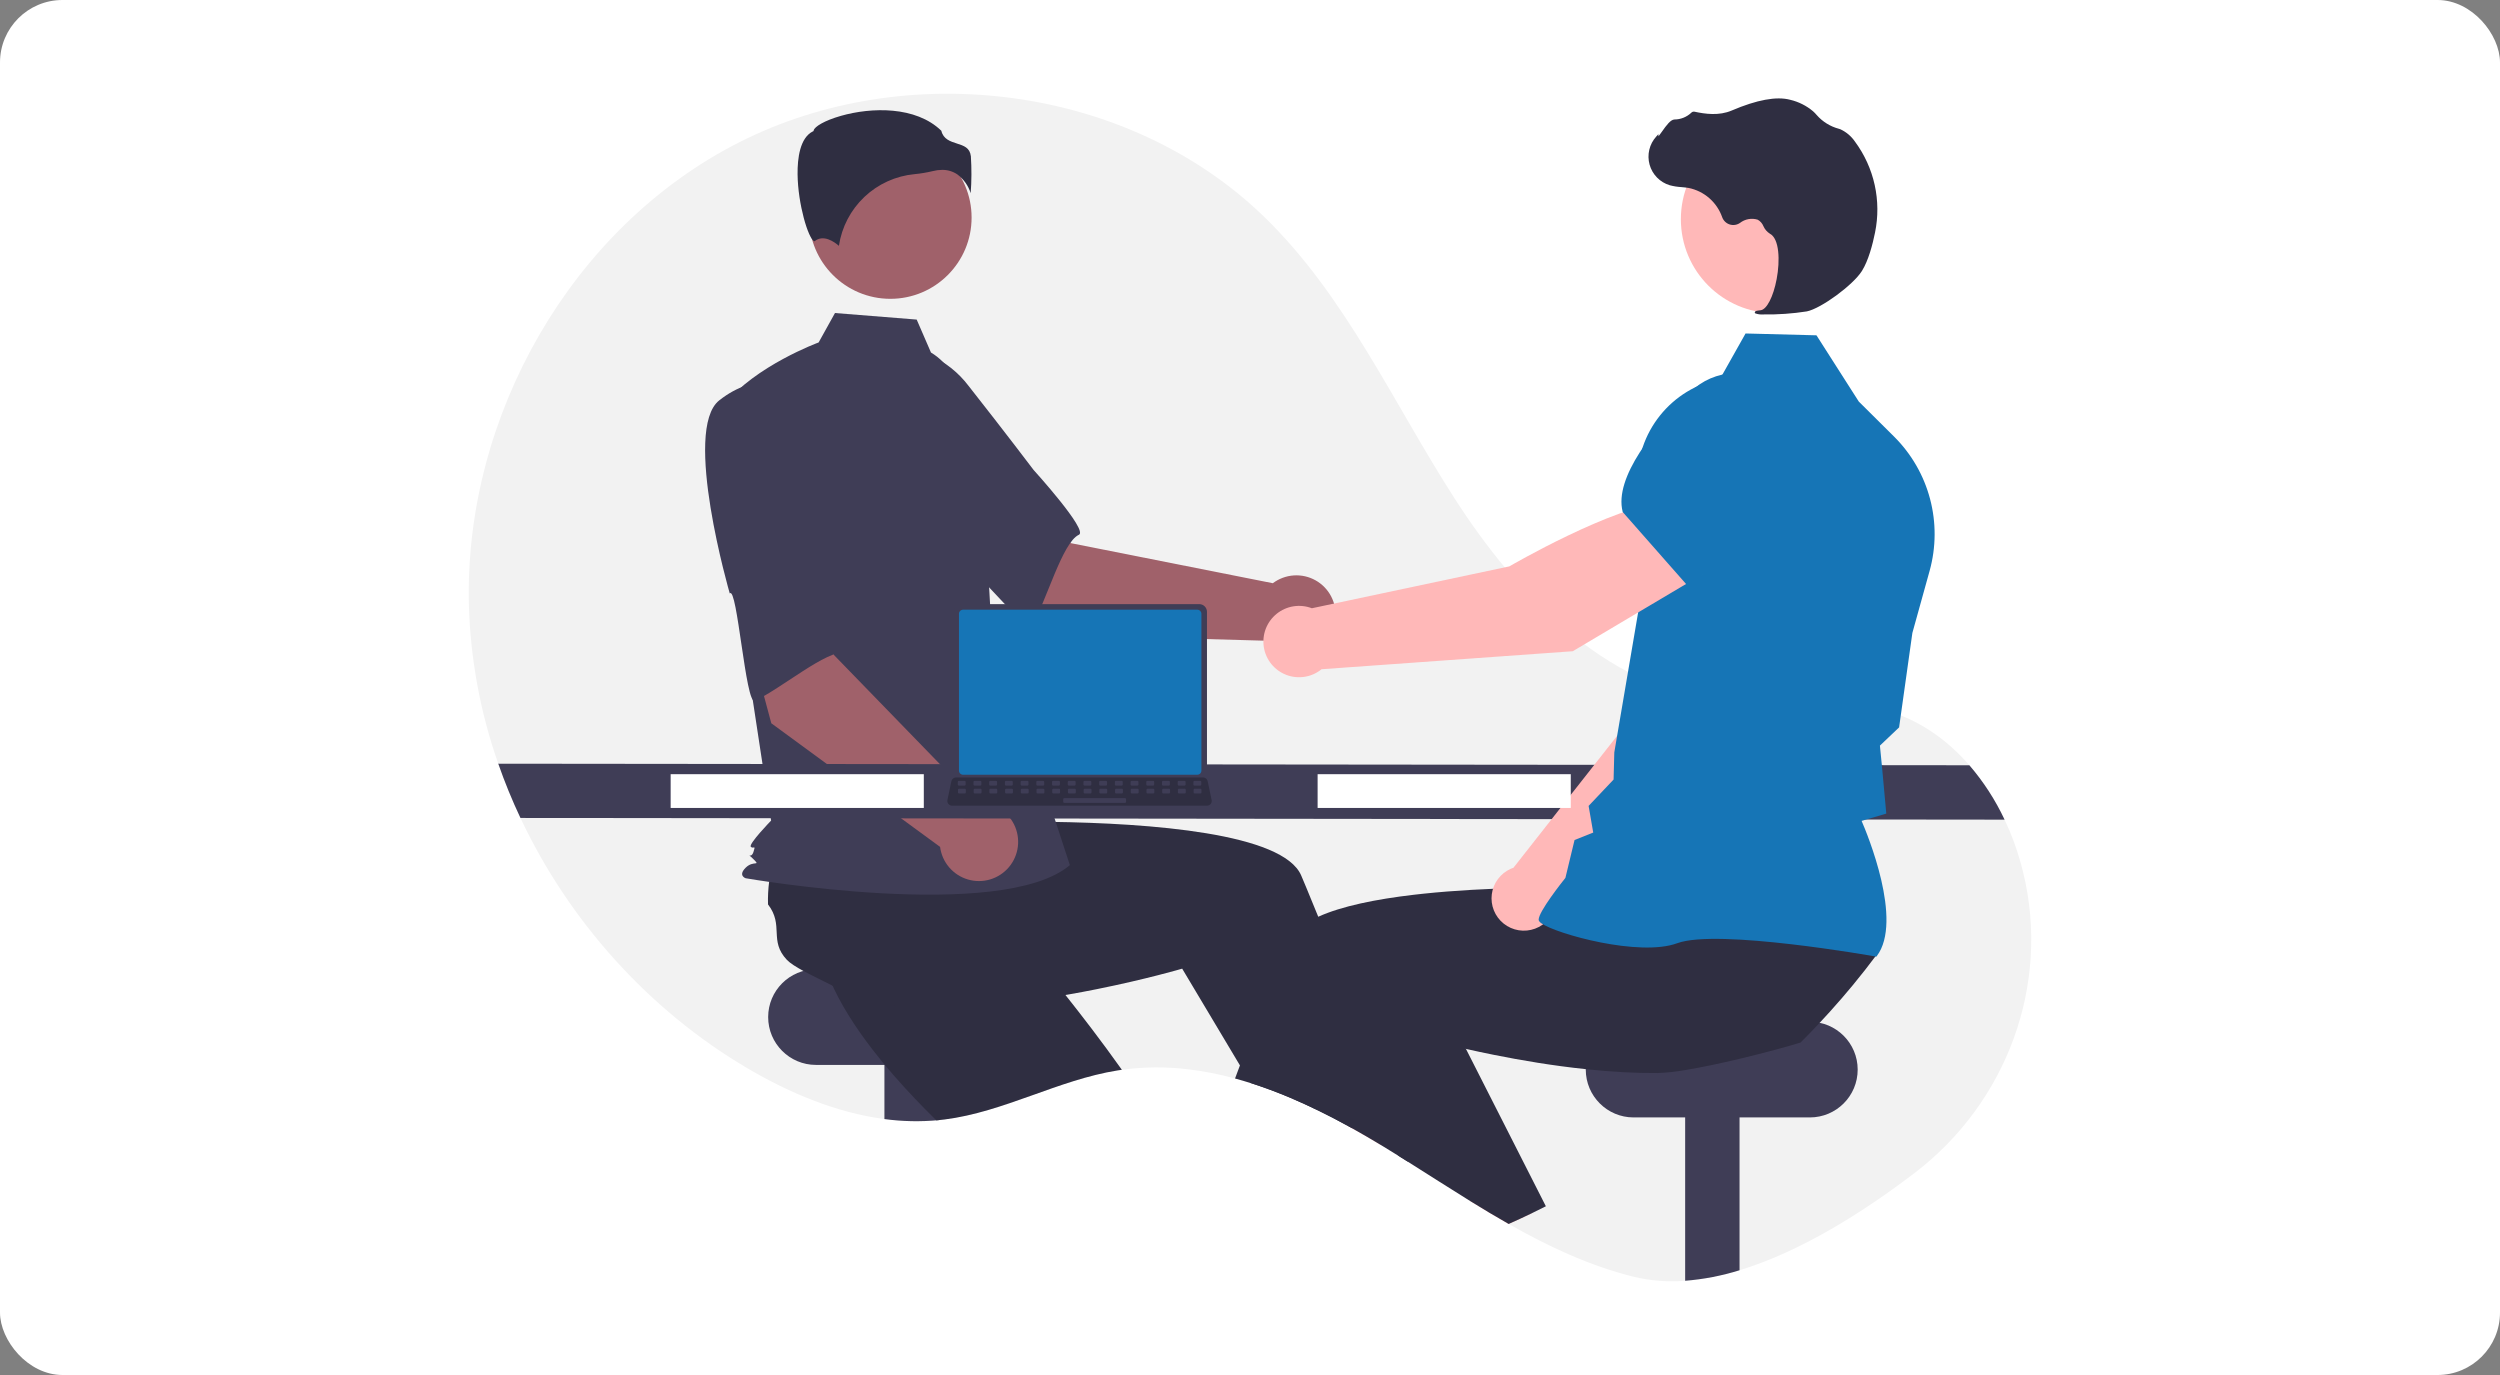 <svg width="400" height="220" viewBox="0 0 400 220" fill="none" xmlns="http://www.w3.org/2000/svg">
<rect x="0" y="0" width="400" height="220" fill="#808080" stroke="none"/>
<rect width="400" height="220" rx="10" fill="white"/>
<g clip-path="url(#clip0_77_61)">
<path d="M306.308 187.7C298.117 193.939 288.138 200.259 278.327 203.239C275.498 204.124 272.58 204.688 269.625 204.923C266.863 205.145 264.084 204.929 261.389 204.283C254.308 202.522 247.74 199.437 241.386 195.832C239.309 194.653 237.257 193.42 235.217 192.159C231.886 190.1 228.589 187.97 225.282 185.89C224.787 185.575 224.295 185.266 223.8 184.96H223.797C222.999 184.458 222.199 183.964 221.397 183.477C221.256 183.39 221.115 183.306 220.971 183.219C219.456 182.301 217.914 181.403 216.347 180.527C216.155 180.422 215.963 180.314 215.771 180.209C212.739 178.527 209.622 177.001 206.434 175.638C204.34 174.756 202.218 173.961 200.076 173.282H200.073C199.254 173.024 198.432 172.781 197.607 172.559C195.133 171.88 192.611 171.387 190.064 171.083C186.553 170.658 183.003 170.686 179.499 171.167C179.262 171.2 179.028 171.233 178.791 171.272C169.31 172.79 160.657 177.91 151.134 179.117C150.825 179.156 150.518 179.192 150.209 179.219C150.077 179.231 149.945 179.246 149.813 179.255C147.046 179.491 144.261 179.423 141.508 179.05C133.818 178.036 126.329 174.888 119.587 170.921C103.826 161.644 91.045 147.386 83.273 130.874C81.939 128.045 80.754 125.147 79.724 122.192C76.844 114 75.257 105.409 75.022 96.728C74.293 66.61 91.405 36.392 118.27 22.77C145.139 9.149 180.483 13.653 202.152 34.58C215.297 47.274 222.903 64.476 232.795 79.844C242.688 95.21 256.748 109.888 274.882 112.127C284.12 113.267 293.788 111.062 302.642 113.931C307.544 115.521 311.727 118.564 315.096 122.442C317.362 125.073 319.257 128.001 320.731 131.145C321.811 133.417 322.688 135.781 323.351 138.209C323.474 138.656 323.588 139.103 323.699 139.551C328.109 157.569 321.061 176.458 306.308 187.7Z" fill="#F2F2F2"/>
<path d="M158.761 155.081H130.557C126.331 155.081 122.906 158.507 122.906 162.734V162.734C122.906 166.96 126.331 170.386 130.557 170.386H158.761C162.986 170.386 166.412 166.96 166.412 162.734C166.412 158.507 162.986 155.081 158.761 155.081Z" fill="#3F3D56"/>
<path d="M150.209 166.485V179.218C147.312 179.499 144.392 179.442 141.508 179.05V166.485H150.209Z" fill="#3F3D56"/>
<path d="M179.499 171.167C179.262 171.2 179.028 171.233 178.791 171.272C169.31 172.79 160.657 177.91 151.134 179.117C150.825 179.156 150.519 179.192 150.21 179.219C150.078 179.231 149.945 179.246 149.813 179.255C147.488 176.977 145.163 174.552 142.979 172.04C141.793 170.681 140.647 169.294 139.57 167.89C136.774 164.264 134.403 160.537 132.837 156.876C132.996 155.12 131.904 151.06 131.382 147.951L131.379 147.948C131.157 146.642 131.037 145.508 131.148 144.779C131.784 140.571 135.22 141.054 136.276 136.931C137.228 136.14 138.243 135.426 139.309 134.797C139.486 134.692 139.666 134.587 139.852 134.482L151.314 126.559L155.694 130.857L162.361 137.399L169.586 144.484L163.453 150.682C163.453 150.682 168.578 156.591 174.57 164.468C176.178 166.584 177.849 168.844 179.499 171.167Z" fill="#2F2E41"/>
<path d="M278.327 166.485V203.239C275.498 204.123 272.58 204.688 269.625 204.922V166.485H278.327Z" fill="#3F3D56"/>
<path d="M289.578 163.484H261.374C257.149 163.484 253.723 166.91 253.723 171.137V171.137C253.723 175.363 257.149 178.789 261.374 178.789H289.578C293.804 178.789 297.229 175.363 297.229 171.137C297.229 166.91 293.804 163.484 289.578 163.484Z" fill="#3F3D56"/>
<path d="M220.971 183.219C219.456 182.3 217.915 181.403 216.347 180.527C216.155 180.422 215.963 180.314 215.771 180.209L216.803 179.768L219.588 178.57L219.615 178.558L219.645 178.66L220.971 183.219Z" fill="#FFB6B6"/>
<path d="M225.283 185.89C224.787 185.575 224.295 185.266 223.8 184.96H223.797C222.999 184.458 222.199 183.964 221.397 183.477C221.256 183.39 221.115 183.306 220.971 183.219C219.456 182.301 217.915 181.403 216.347 180.527C216.155 180.422 215.963 180.314 215.771 180.209C212.739 178.527 209.623 177.001 206.434 175.638C204.34 174.756 202.219 173.961 200.076 173.282H200.073L198.39 170.464L190.814 157.773L189.149 154.985C189.149 154.985 183.469 156.666 175.431 158.277C172.506 158.865 169.271 159.442 165.878 159.928C162.25 160.444 158.446 160.855 154.665 161.053C152.862 161.149 151.065 161.197 149.294 161.182C144.719 161.152 140.323 160.723 136.474 159.703C135.19 158.496 131.319 156.855 128.547 155.351H128.544C127.38 154.721 126.413 154.118 125.906 153.581C122.984 150.489 125.48 148.08 122.882 144.706C122.847 143.469 122.91 142.231 123.071 141.003C123.098 140.799 123.125 140.592 123.158 140.382L123.977 126.469L130.062 125.665L139.321 124.44L149.351 123.114L150.456 131.763C150.456 131.763 158.266 131.367 168.161 131.499C184.054 131.715 205.321 133.299 208.201 140.1C208.471 140.739 208.741 141.384 209.011 142.029C209.653 143.572 210.29 145.123 210.92 146.681C213.203 152.323 215.381 158.019 217.371 163.403C218.607 166.752 219.771 169.981 220.842 173.003C221.703 175.434 222.501 177.733 223.23 179.849C223.896 181.781 224.499 183.561 225.037 185.158C225.121 185.407 225.202 185.653 225.283 185.89Z" fill="#2F2E41"/>
<path d="M169.308 101.594L150.089 85.268L162.593 72.61L171.317 86.902L203.653 93.315C204.626 92.583 205.79 92.15 207.004 92.068C208.218 91.987 209.43 92.26 210.491 92.855C211.553 93.451 212.418 94.342 212.982 95.421C213.546 96.5 213.783 97.719 213.666 98.93C213.549 100.142 213.082 101.293 212.322 102.244C211.561 103.194 210.541 103.903 209.385 104.284C208.23 104.665 206.988 104.701 205.812 104.388C204.636 104.075 203.576 103.426 202.762 102.521L169.308 101.594Z" fill="#A0616A"/>
<path d="M133.104 63.811C130.883 71.038 152.036 88.276 152.036 88.276C152.271 86.541 164.265 101.502 165.081 100.147C167.4 96.296 169.951 86.777 172.629 85.561C174.16 84.865 165.376 75.194 165.376 75.194C165.376 75.194 160.896 69.265 154.98 61.751C153.347 59.595 151.196 57.888 148.726 56.788C146.256 55.688 143.547 55.232 140.853 55.46C140.853 55.46 135.325 56.584 133.104 63.811Z" fill="#3F3D56"/>
<path d="M142.456 47.812C149.636 47.812 155.455 41.991 155.455 34.81C155.455 27.629 149.636 21.808 142.456 21.808C135.277 21.808 129.458 27.629 129.458 34.81C129.458 41.991 135.277 47.812 142.456 47.812Z" fill="#A0616A"/>
<path d="M148.956 56.405C151.757 58.07 153.432 61.13 154.393 64.243C156.174 70.007 157.246 75.967 157.585 81.99L158.601 100.024L171.18 138.421C160.278 147.648 119.298 140.518 119.298 140.518C119.298 140.518 118.04 140.099 119.298 138.841C120.555 137.582 121.78 138.697 120.522 137.439C119.264 136.181 120.131 137.582 120.551 136.324C120.97 135.066 120.551 135.905 120.131 135.485C119.712 135.066 123.378 131.291 123.378 131.291L120.023 109.251L115.83 64.793C120.862 58.502 130.981 54.793 130.981 54.793L133.596 50.085L146.67 51.132L148.956 56.405Z" fill="#3F3D56"/>
<path d="M153.172 27.902C154.183 28.656 154.931 29.708 155.312 30.909C155.459 28.946 155.468 26.974 155.34 25.009C155.187 23.629 154.215 23.318 153.09 22.958C152.073 22.633 150.924 22.266 150.615 20.925C146.529 16.949 139.416 17.15 134.548 18.537C131.869 19.3 130.328 20.28 130.19 20.855L130.161 20.973L130.052 21.027C127.988 22.06 127.586 25.321 127.612 27.874C127.663 32.686 129.323 38.15 130.259 38.594C130.309 38.617 130.321 38.608 130.342 38.59C131.751 37.464 133.47 38.676 134.225 39.334C134.671 36.344 136.105 33.59 138.3 31.51C140.494 29.431 143.322 28.148 146.331 27.864C147.314 27.77 148.288 27.606 149.248 27.375C149.735 27.249 150.236 27.183 150.739 27.18C151.605 27.166 152.454 27.419 153.172 27.902Z" fill="#2F2E41"/>
<path d="M136.793 121.183L132.817 119.146C132.603 118.994 132.452 118.77 132.39 118.516C132.328 118.262 132.36 117.994 132.479 117.761C132.598 117.528 132.797 117.346 133.04 117.248C133.282 117.149 133.552 117.142 133.8 117.226L137.776 119.263C137.989 119.415 138.14 119.638 138.202 119.892C138.264 120.147 138.233 120.415 138.113 120.647C137.994 120.88 137.795 121.063 137.553 121.161C137.31 121.259 137.041 121.267 136.793 121.183Z" fill="#1675B6"/>
<path d="M123.41 115.726L116.869 91.368L134.349 88.059L133.409 104.777L156.376 128.431C157.592 128.381 158.796 128.687 159.842 129.309C160.887 129.932 161.729 130.846 162.264 131.939C162.799 133.032 163.005 134.258 162.856 135.466C162.707 136.674 162.21 137.812 161.425 138.743C160.641 139.673 159.602 140.355 158.437 140.705C157.271 141.055 156.029 141.059 154.862 140.715C153.694 140.372 152.652 139.696 151.862 138.77C151.072 137.844 150.569 136.708 150.413 135.501L123.41 115.726Z" fill="#A0616A"/>
<path d="M115.08 64.058C109.147 68.744 116.762 94.95 116.762 94.95C117.941 93.656 119.312 112.784 120.753 112.132C124.849 110.281 132.356 103.898 135.25 104.418C136.905 104.716 135.171 91.766 135.171 91.766C135.171 91.766 134.852 84.341 134.253 74.796C134.134 72.094 133.333 69.466 131.925 67.157C130.517 64.849 128.548 62.934 126.201 61.591C126.201 61.591 121.014 59.373 115.08 64.058Z" fill="#3F3D56"/>
<path d="M320.731 131.145L83.274 130.874C81.939 128.045 80.754 125.147 79.724 122.192L315.097 122.441C317.362 125.073 319.258 128.001 320.731 131.145Z" fill="#3F3D56"/>
<path d="M245.1 194.113C243.873 194.707 242.635 195.28 241.386 195.832C239.309 194.653 237.257 193.42 235.217 192.159L242.784 188.834L245.1 194.113Z" fill="#FFB6B6"/>
<path d="M300.271 152.758C299.041 154.409 297.772 156.027 296.464 157.611C295.258 159.073 294.02 160.506 292.749 161.912C292.224 162.494 291.693 163.073 291.15 163.646C290.151 164.718 289.13 165.771 288.087 166.806C286.209 167.398 282.404 168.439 278.326 169.411C275.359 170.117 272.248 170.786 269.625 171.212C268.157 171.475 266.672 171.634 265.182 171.686C263.411 171.701 261.614 171.653 259.811 171.557C257.777 171.449 255.739 171.281 253.726 171.065C248.49 170.516 243.42 169.66 239.045 168.781C237.443 168.463 235.937 168.139 234.551 167.824C231.925 167.233 229.729 166.68 228.139 166.26C226.348 165.792 225.327 165.489 225.327 165.489L220.842 173.004L218.513 176.902L216.803 179.768L216.347 180.527C216.155 180.422 215.963 180.314 215.771 180.209C212.739 178.527 209.622 177.001 206.434 175.638C204.34 174.756 202.218 173.961 200.076 173.283H200.073C199.254 173.025 198.432 172.781 197.607 172.559C197.865 171.866 198.126 171.168 198.39 170.465C198.882 169.153 199.384 167.83 199.896 166.494C201.003 163.601 202.149 160.666 203.328 157.746C204.295 155.348 205.279 152.959 206.275 150.604C206.734 149.517 207.667 148.563 208.972 147.726C209.596 147.332 210.247 146.983 210.92 146.681C214.655 144.98 220.158 143.872 226.222 143.161C226.723 143.104 227.227 143.047 227.734 142.993C232.753 142.465 238.079 142.192 243.06 142.066C245.553 142.003 247.959 141.979 250.198 141.976C250.921 141.976 251.624 141.978 252.307 141.982H252.31C254.155 141.991 255.853 142.018 257.348 142.048C257.639 142.054 257.921 142.063 258.197 142.069H258.2C258.386 142.072 258.569 142.078 258.749 142.081C262.016 142.165 264.021 142.267 264.021 142.267L264.798 136.169L264.957 134.938L265.107 133.768V133.765L265.125 133.618L265.248 133.615L267.408 133.573L285.566 133.219L295.486 133.023L293.914 139.764L291.318 150.886C291.582 152.644 300.361 151.267 300.271 152.758Z" fill="#2F2E41"/>
<path d="M247.339 193.003C246.597 193.381 245.85 193.753 245.1 194.113C243.873 194.707 242.635 195.28 241.386 195.832C239.309 194.653 237.257 193.42 235.217 192.159C231.886 190.1 228.589 187.97 225.283 185.89C224.788 185.575 224.295 185.266 223.8 184.96H223.797C222.435 182.937 221.046 180.83 219.645 178.66C219.624 178.63 219.606 178.6 219.588 178.57C219.228 178.018 218.87 177.462 218.514 176.902C216.272 173.391 214.019 169.729 211.832 165.99L217.371 163.403L227.668 158.595L229.444 157.767L234.551 167.824L239.105 176.794L240.12 178.789L247.339 193.003Z" fill="#2F2E41"/>
<path d="M248.89 144.721L275.144 119.397L282.421 98.788L271.687 94.12C266.174 99.402 260.215 115.855 260.215 115.855L242.149 138.844C242.008 138.893 241.867 138.944 241.729 139.005C240.915 139.364 240.208 139.927 239.675 140.639C239.142 141.351 238.802 142.189 238.688 143.071C238.573 143.953 238.688 144.85 239.022 145.675C239.355 146.499 239.895 147.224 240.59 147.779C241.285 148.334 242.112 148.7 242.99 148.842C243.868 148.984 244.767 148.897 245.602 148.589C246.436 148.282 247.178 147.764 247.754 147.086C248.33 146.409 248.721 145.594 248.89 144.721Z" fill="#FFB8B8"/>
<path d="M268.667 96.421L282.282 100.744L282.333 100.736C287.4 99.887 291.605 91.609 294.24 84.814C295.107 82.573 295.091 80.086 294.195 77.856C293.299 75.626 291.59 73.82 289.413 72.802C287.802 72.062 286.017 71.788 284.258 72.01C282.5 72.232 280.839 72.941 279.462 74.058L272.471 79.772L268.667 96.421Z" fill="#1675B6"/>
<path d="M300.217 153.062L300.296 152.957C304.544 147.322 298.734 133.368 297.856 131.344L301.806 130.174L301.117 122.652L300.786 119.298L303.857 116.381L303.867 116.307L305.979 101.274L308.742 91.324C309.784 87.562 309.806 83.592 308.806 79.819C307.806 76.046 305.821 72.608 303.053 69.856L297.404 64.246L290.636 53.65L279.289 53.357L275.209 60.608C271.414 61.382 268.011 63.464 265.593 66.49C263.175 69.516 261.895 73.294 261.976 77.167L262.36 96.469L258.289 120.383L258.174 124.727L254.178 128.945L254.917 133.21L251.928 134.401L250.465 140.46C249.906 141.159 246.217 145.823 246.184 147.123C246.179 147.318 246.318 147.511 246.622 147.728C249.009 149.437 262.355 153.139 268.361 150.913C274.759 148.544 299.834 152.994 300.087 153.039L300.217 153.062Z" fill="#1675B6"/>
<path d="M283.972 50.109C292.274 50.109 299.005 43.377 299.005 35.072C299.005 26.768 292.274 20.036 283.972 20.036C275.669 20.036 268.939 26.768 268.939 35.072C268.939 43.377 275.669 50.109 283.972 50.109Z" fill="#FFB8B8"/>
<path d="M282.138 50.31C284.466 50.347 286.793 50.184 289.093 49.824C291.373 49.36 296.474 45.622 297.896 43.372C298.952 41.7 299.628 39.09 300.008 37.195C300.521 34.687 300.502 32.099 299.951 29.599C299.4 27.099 298.331 24.742 296.812 22.682C296.228 21.82 295.422 21.133 294.48 20.691C294.396 20.659 294.31 20.63 294.223 20.605C292.85 20.243 291.615 19.48 290.679 18.411C290.498 18.195 290.301 17.993 290.09 17.805C289.032 16.912 287.777 16.282 286.429 15.966C284.252 15.383 281.102 15.962 277.067 17.687C275.039 18.553 272.822 18.24 271.116 17.87C271.021 17.851 270.922 17.858 270.83 17.89C270.738 17.921 270.655 17.976 270.591 18.05C269.865 18.731 268.909 19.113 267.913 19.117C267.303 19.144 266.664 19.988 265.891 21.09C265.715 21.34 265.51 21.631 265.363 21.809L265.343 21.468L264.998 21.848C264.456 22.446 264.074 23.171 263.888 23.956C263.701 24.741 263.716 25.561 263.932 26.338C264.147 27.116 264.556 27.826 265.12 28.404C265.684 28.981 266.384 29.406 267.157 29.639C267.77 29.802 268.398 29.902 269.032 29.938C269.416 29.973 269.813 30.008 270.193 30.074C271.414 30.324 272.55 30.887 273.489 31.707C274.427 32.527 275.138 33.577 275.55 34.753C275.647 35.025 275.806 35.271 276.014 35.472C276.221 35.673 276.472 35.823 276.747 35.912C277.022 36 277.314 36.024 277.599 35.982C277.885 35.94 278.157 35.833 278.395 35.668C278.791 35.36 279.256 35.151 279.751 35.062C280.245 34.971 280.753 35.002 281.233 35.151C281.648 35.382 281.97 35.748 282.147 36.188C282.362 36.679 282.718 37.094 283.169 37.382C284.715 38.178 284.821 41.708 284.266 44.651C283.731 47.487 282.674 49.539 281.695 49.64C280.941 49.718 280.855 49.772 280.8 49.905L280.752 50.025L280.836 50.136C281.253 50.287 281.696 50.346 282.138 50.31Z" fill="#2F2E41"/>
<path d="M272.4 91.875L266.604 80.316C258.191 80.891 241.492 90.621 241.492 90.621L209.898 97.321C208.962 96.961 207.948 96.855 206.958 97.011C205.967 97.168 205.036 97.583 204.257 98.215C203.478 98.846 202.879 99.672 202.52 100.608C202.162 101.545 202.056 102.559 202.214 103.55C202.372 104.54 202.788 105.471 203.42 106.25C204.052 107.028 204.878 107.626 205.815 107.984C206.752 108.342 207.766 108.446 208.756 108.287C209.746 108.128 210.677 107.71 211.455 107.077L251.644 104.196L272.4 91.875Z" fill="#FFB8B8"/>
<path d="M270.062 93.773L285.201 82.521L287.867 72.909C288.384 71.021 288.362 69.025 287.804 67.148C287.246 65.271 286.175 63.587 284.71 62.287C282.714 60.539 280.127 59.614 277.475 59.699C274.822 59.785 272.301 60.875 270.421 62.748C264.724 68.436 258.227 76.37 259.623 81.872L259.637 81.928L270.062 93.773Z" fill="#1675B6"/>
<path d="M251.323 123.87H210.818V129.272H251.323V123.87Z" fill="white"/>
<path d="M147.809 123.87H107.304V129.272H147.809V123.87Z" fill="white"/>
<path d="M152.539 97.892V123.613C152.539 123.941 152.67 124.255 152.901 124.487C153.133 124.718 153.447 124.849 153.775 124.849H191.881C192.209 124.849 192.523 124.718 192.755 124.487C192.987 124.255 193.117 123.941 193.117 123.613V97.892C193.116 97.565 192.986 97.251 192.754 97.02C192.523 96.788 192.209 96.658 191.881 96.658H153.775C153.448 96.658 153.134 96.788 152.902 97.02C152.67 97.251 152.54 97.565 152.539 97.892Z" fill="#3F3D56"/>
<path d="M153.433 98.212V123.295C153.433 123.47 153.503 123.638 153.627 123.762C153.75 123.886 153.918 123.956 154.093 123.956H191.564C191.739 123.956 191.907 123.886 192.031 123.762C192.155 123.638 192.224 123.47 192.225 123.295V98.212C192.225 98.037 192.155 97.869 192.031 97.745C191.907 97.621 191.739 97.551 191.564 97.55H154.093C153.918 97.551 153.75 97.621 153.626 97.745C153.502 97.869 153.433 98.037 153.433 98.212Z" fill="#1675B6"/>
<path d="M151.742 128.628C151.812 128.716 151.901 128.787 152.002 128.835C152.103 128.883 152.213 128.908 152.325 128.908H193.128C193.24 128.907 193.35 128.882 193.451 128.834C193.551 128.786 193.64 128.716 193.71 128.63C193.781 128.543 193.831 128.442 193.857 128.333C193.883 128.225 193.885 128.112 193.862 128.003L193.229 124.993C193.203 124.871 193.146 124.756 193.064 124.661C192.983 124.566 192.878 124.492 192.761 124.448C192.676 124.414 192.586 124.397 192.495 124.397H152.956C152.865 124.397 152.774 124.414 152.69 124.448C152.572 124.492 152.468 124.566 152.387 124.661C152.305 124.756 152.248 124.871 152.222 124.993L151.589 128.003C151.566 128.112 151.568 128.225 151.595 128.333C151.621 128.441 151.672 128.542 151.742 128.628Z" fill="#2F2E41"/>
<path d="M191.095 125.694H192.059C192.14 125.694 192.205 125.628 192.205 125.547V125.086C192.205 125.005 192.14 124.94 192.059 124.94H191.095C191.014 124.94 190.948 125.005 190.948 125.086V125.547C190.948 125.628 191.014 125.694 191.095 125.694Z" fill="#3F3D56"/>
<path d="M188.581 125.694H189.545C189.626 125.694 189.692 125.628 189.692 125.547V125.086C189.692 125.005 189.626 124.94 189.545 124.94H188.581C188.501 124.94 188.435 125.005 188.435 125.086V125.547C188.435 125.628 188.501 125.694 188.581 125.694Z" fill="#3F3D56"/>
<path d="M186.068 125.694H187.032C187.113 125.694 187.178 125.628 187.178 125.547V125.086C187.178 125.005 187.113 124.94 187.032 124.94H186.068C185.987 124.94 185.922 125.005 185.922 125.086V125.547C185.922 125.628 185.987 125.694 186.068 125.694Z" fill="#3F3D56"/>
<path d="M183.554 125.694H184.518C184.599 125.694 184.665 125.628 184.665 125.547V125.086C184.665 125.005 184.599 124.94 184.518 124.94H183.554C183.473 124.94 183.408 125.005 183.408 125.086V125.547C183.408 125.628 183.473 125.694 183.554 125.694Z" fill="#3F3D56"/>
<path d="M181.041 125.694H182.005C182.086 125.694 182.151 125.628 182.151 125.547V125.086C182.151 125.005 182.086 124.94 182.005 124.94H181.041C180.96 124.94 180.894 125.005 180.894 125.086V125.547C180.894 125.628 180.96 125.694 181.041 125.694Z" fill="#3F3D56"/>
<path d="M178.527 125.694H179.491C179.572 125.694 179.638 125.628 179.638 125.547V125.086C179.638 125.005 179.572 124.94 179.491 124.94H178.527C178.447 124.94 178.381 125.005 178.381 125.086V125.547C178.381 125.628 178.447 125.694 178.527 125.694Z" fill="#3F3D56"/>
<path d="M176.014 125.694H176.978C177.059 125.694 177.125 125.628 177.125 125.547V125.086C177.125 125.005 177.059 124.94 176.978 124.94H176.014C175.933 124.94 175.868 125.005 175.868 125.086V125.547C175.868 125.628 175.933 125.694 176.014 125.694Z" fill="#3F3D56"/>
<path d="M173.501 125.694H174.464C174.545 125.694 174.611 125.628 174.611 125.547V125.086C174.611 125.005 174.545 124.94 174.464 124.94H173.501C173.42 124.94 173.354 125.005 173.354 125.086V125.547C173.354 125.628 173.42 125.694 173.501 125.694Z" fill="#3F3D56"/>
<path d="M170.987 125.694H171.951C172.032 125.694 172.097 125.628 172.097 125.547V125.086C172.097 125.005 172.032 124.94 171.951 124.94H170.987C170.906 124.94 170.841 125.005 170.841 125.086V125.547C170.841 125.628 170.906 125.694 170.987 125.694Z" fill="#3F3D56"/>
<path d="M168.474 125.694H169.438C169.518 125.694 169.584 125.628 169.584 125.547V125.086C169.584 125.005 169.518 124.94 169.438 124.94H168.474C168.393 124.94 168.327 125.005 168.327 125.086V125.547C168.327 125.628 168.393 125.694 168.474 125.694Z" fill="#3F3D56"/>
<path d="M165.96 125.694H166.924C167.005 125.694 167.071 125.628 167.071 125.547V125.086C167.071 125.005 167.005 124.94 166.924 124.94H165.96C165.879 124.94 165.814 125.005 165.814 125.086V125.547C165.814 125.628 165.879 125.694 165.96 125.694Z" fill="#3F3D56"/>
<path d="M163.447 125.694H164.411C164.492 125.694 164.557 125.628 164.557 125.547V125.086C164.557 125.005 164.492 124.94 164.411 124.94H163.447C163.366 124.94 163.3 125.005 163.3 125.086V125.547C163.3 125.628 163.366 125.694 163.447 125.694Z" fill="#3F3D56"/>
<path d="M160.933 125.694H161.897C161.978 125.694 162.044 125.628 162.044 125.547V125.086C162.044 125.005 161.978 124.94 161.897 124.94H160.933C160.853 124.94 160.787 125.005 160.787 125.086V125.547C160.787 125.628 160.853 125.694 160.933 125.694Z" fill="#3F3D56"/>
<path d="M158.42 125.694H159.384C159.465 125.694 159.53 125.628 159.53 125.547V125.086C159.53 125.005 159.465 124.94 159.384 124.94H158.42C158.339 124.94 158.274 125.005 158.274 125.086V125.547C158.274 125.628 158.339 125.694 158.42 125.694Z" fill="#3F3D56"/>
<path d="M155.907 125.694H156.87C156.951 125.694 157.017 125.628 157.017 125.547V125.086C157.017 125.005 156.951 124.94 156.87 124.94H155.907C155.826 124.94 155.76 125.005 155.76 125.086V125.547C155.76 125.628 155.826 125.694 155.907 125.694Z" fill="#3F3D56"/>
<path d="M153.393 125.694H154.357C154.438 125.694 154.503 125.628 154.503 125.547V125.086C154.503 125.005 154.438 124.94 154.357 124.94H153.393C153.312 124.94 153.247 125.005 153.247 125.086V125.547C153.247 125.628 153.312 125.694 153.393 125.694Z" fill="#3F3D56"/>
<path d="M191.124 126.951H192.088C192.169 126.951 192.235 126.885 192.235 126.804V126.343C192.235 126.262 192.169 126.196 192.088 126.196H191.124C191.043 126.196 190.978 126.262 190.978 126.343V126.804C190.978 126.885 191.043 126.951 191.124 126.951Z" fill="#3F3D56"/>
<path d="M188.611 126.951H189.575C189.656 126.951 189.721 126.885 189.721 126.804V126.343C189.721 126.262 189.656 126.196 189.575 126.196H188.611C188.53 126.196 188.464 126.262 188.464 126.343V126.804C188.464 126.885 188.53 126.951 188.611 126.951Z" fill="#3F3D56"/>
<path d="M186.098 126.951H187.061C187.142 126.951 187.208 126.885 187.208 126.804V126.343C187.208 126.262 187.142 126.196 187.061 126.196H186.098C186.017 126.196 185.951 126.262 185.951 126.343V126.804C185.951 126.885 186.017 126.951 186.098 126.951Z" fill="#3F3D56"/>
<path d="M183.584 126.951H184.548C184.629 126.951 184.694 126.885 184.694 126.804V126.343C184.694 126.262 184.629 126.196 184.548 126.196H183.584C183.503 126.196 183.438 126.262 183.438 126.343V126.804C183.438 126.885 183.503 126.951 183.584 126.951Z" fill="#3F3D56"/>
<path d="M181.071 126.951H182.034C182.115 126.951 182.181 126.885 182.181 126.804V126.343C182.181 126.262 182.115 126.196 182.034 126.196H181.071C180.99 126.196 180.924 126.262 180.924 126.343V126.804C180.924 126.885 180.99 126.951 181.071 126.951Z" fill="#3F3D56"/>
<path d="M178.557 126.951H179.521C179.602 126.951 179.667 126.885 179.667 126.804V126.343C179.667 126.262 179.602 126.196 179.521 126.196H178.557C178.476 126.196 178.411 126.262 178.411 126.343V126.804C178.411 126.885 178.476 126.951 178.557 126.951Z" fill="#3F3D56"/>
<path d="M176.044 126.951H177.008C177.088 126.951 177.154 126.885 177.154 126.804V126.343C177.154 126.262 177.088 126.196 177.008 126.196H176.044C175.963 126.196 175.897 126.262 175.897 126.343V126.804C175.897 126.885 175.963 126.951 176.044 126.951Z" fill="#3F3D56"/>
<path d="M173.53 126.951H174.494C174.575 126.951 174.641 126.885 174.641 126.804V126.343C174.641 126.262 174.575 126.196 174.494 126.196H173.53C173.449 126.196 173.384 126.262 173.384 126.343V126.804C173.384 126.885 173.449 126.951 173.53 126.951Z" fill="#3F3D56"/>
<path d="M171.017 126.951H171.981C172.062 126.951 172.127 126.885 172.127 126.804V126.343C172.127 126.262 172.062 126.196 171.981 126.196H171.017C170.936 126.196 170.87 126.262 170.87 126.343V126.804C170.87 126.885 170.936 126.951 171.017 126.951Z" fill="#3F3D56"/>
<path d="M168.504 126.951H169.467C169.548 126.951 169.614 126.885 169.614 126.804V126.343C169.614 126.262 169.548 126.196 169.467 126.196H168.504C168.423 126.196 168.357 126.262 168.357 126.343V126.804C168.357 126.885 168.423 126.951 168.504 126.951Z" fill="#3F3D56"/>
<path d="M165.99 126.951H166.954C167.035 126.951 167.1 126.885 167.1 126.804V126.343C167.1 126.262 167.035 126.196 166.954 126.196H165.99C165.909 126.196 165.844 126.262 165.844 126.343V126.804C165.844 126.885 165.909 126.951 165.99 126.951Z" fill="#3F3D56"/>
<path d="M163.477 126.951H164.44C164.521 126.951 164.587 126.885 164.587 126.804V126.343C164.587 126.262 164.521 126.196 164.44 126.196H163.477C163.396 126.196 163.33 126.262 163.33 126.343V126.804C163.33 126.885 163.396 126.951 163.477 126.951Z" fill="#3F3D56"/>
<path d="M160.963 126.951H161.927C162.008 126.951 162.073 126.885 162.073 126.804V126.343C162.073 126.262 162.008 126.196 161.927 126.196H160.963C160.882 126.196 160.817 126.262 160.817 126.343V126.804C160.817 126.885 160.882 126.951 160.963 126.951Z" fill="#3F3D56"/>
<path d="M158.45 126.951H159.414C159.494 126.951 159.56 126.885 159.56 126.804V126.343C159.56 126.262 159.494 126.196 159.414 126.196H158.45C158.369 126.196 158.303 126.262 158.303 126.343V126.804C158.303 126.885 158.369 126.951 158.45 126.951Z" fill="#3F3D56"/>
<path d="M155.936 126.951H156.9C156.981 126.951 157.047 126.885 157.047 126.804V126.343C157.047 126.262 156.981 126.196 156.9 126.196H155.936C155.855 126.196 155.79 126.262 155.79 126.343V126.804C155.79 126.885 155.855 126.951 155.936 126.951Z" fill="#3F3D56"/>
<path d="M153.423 126.951H154.387C154.468 126.951 154.533 126.885 154.533 126.804V126.343C154.533 126.262 154.468 126.196 154.387 126.196H153.423C153.342 126.196 153.276 126.262 153.276 126.343V126.804C153.276 126.885 153.342 126.951 153.423 126.951Z" fill="#3F3D56"/>
<path d="M170.263 128.459H180.024C180.105 128.459 180.17 128.394 180.17 128.313V127.852C180.17 127.771 180.105 127.705 180.024 127.705H170.263C170.182 127.705 170.116 127.771 170.116 127.852V128.313C170.116 128.394 170.182 128.459 170.263 128.459Z" fill="#3F3D56"/>
</g>
<defs>
<clipPath id="clip0_77_61">
<rect width="250" height="190" fill="white" transform="translate(75 15)"/>
</clipPath>
</defs>
</svg>
